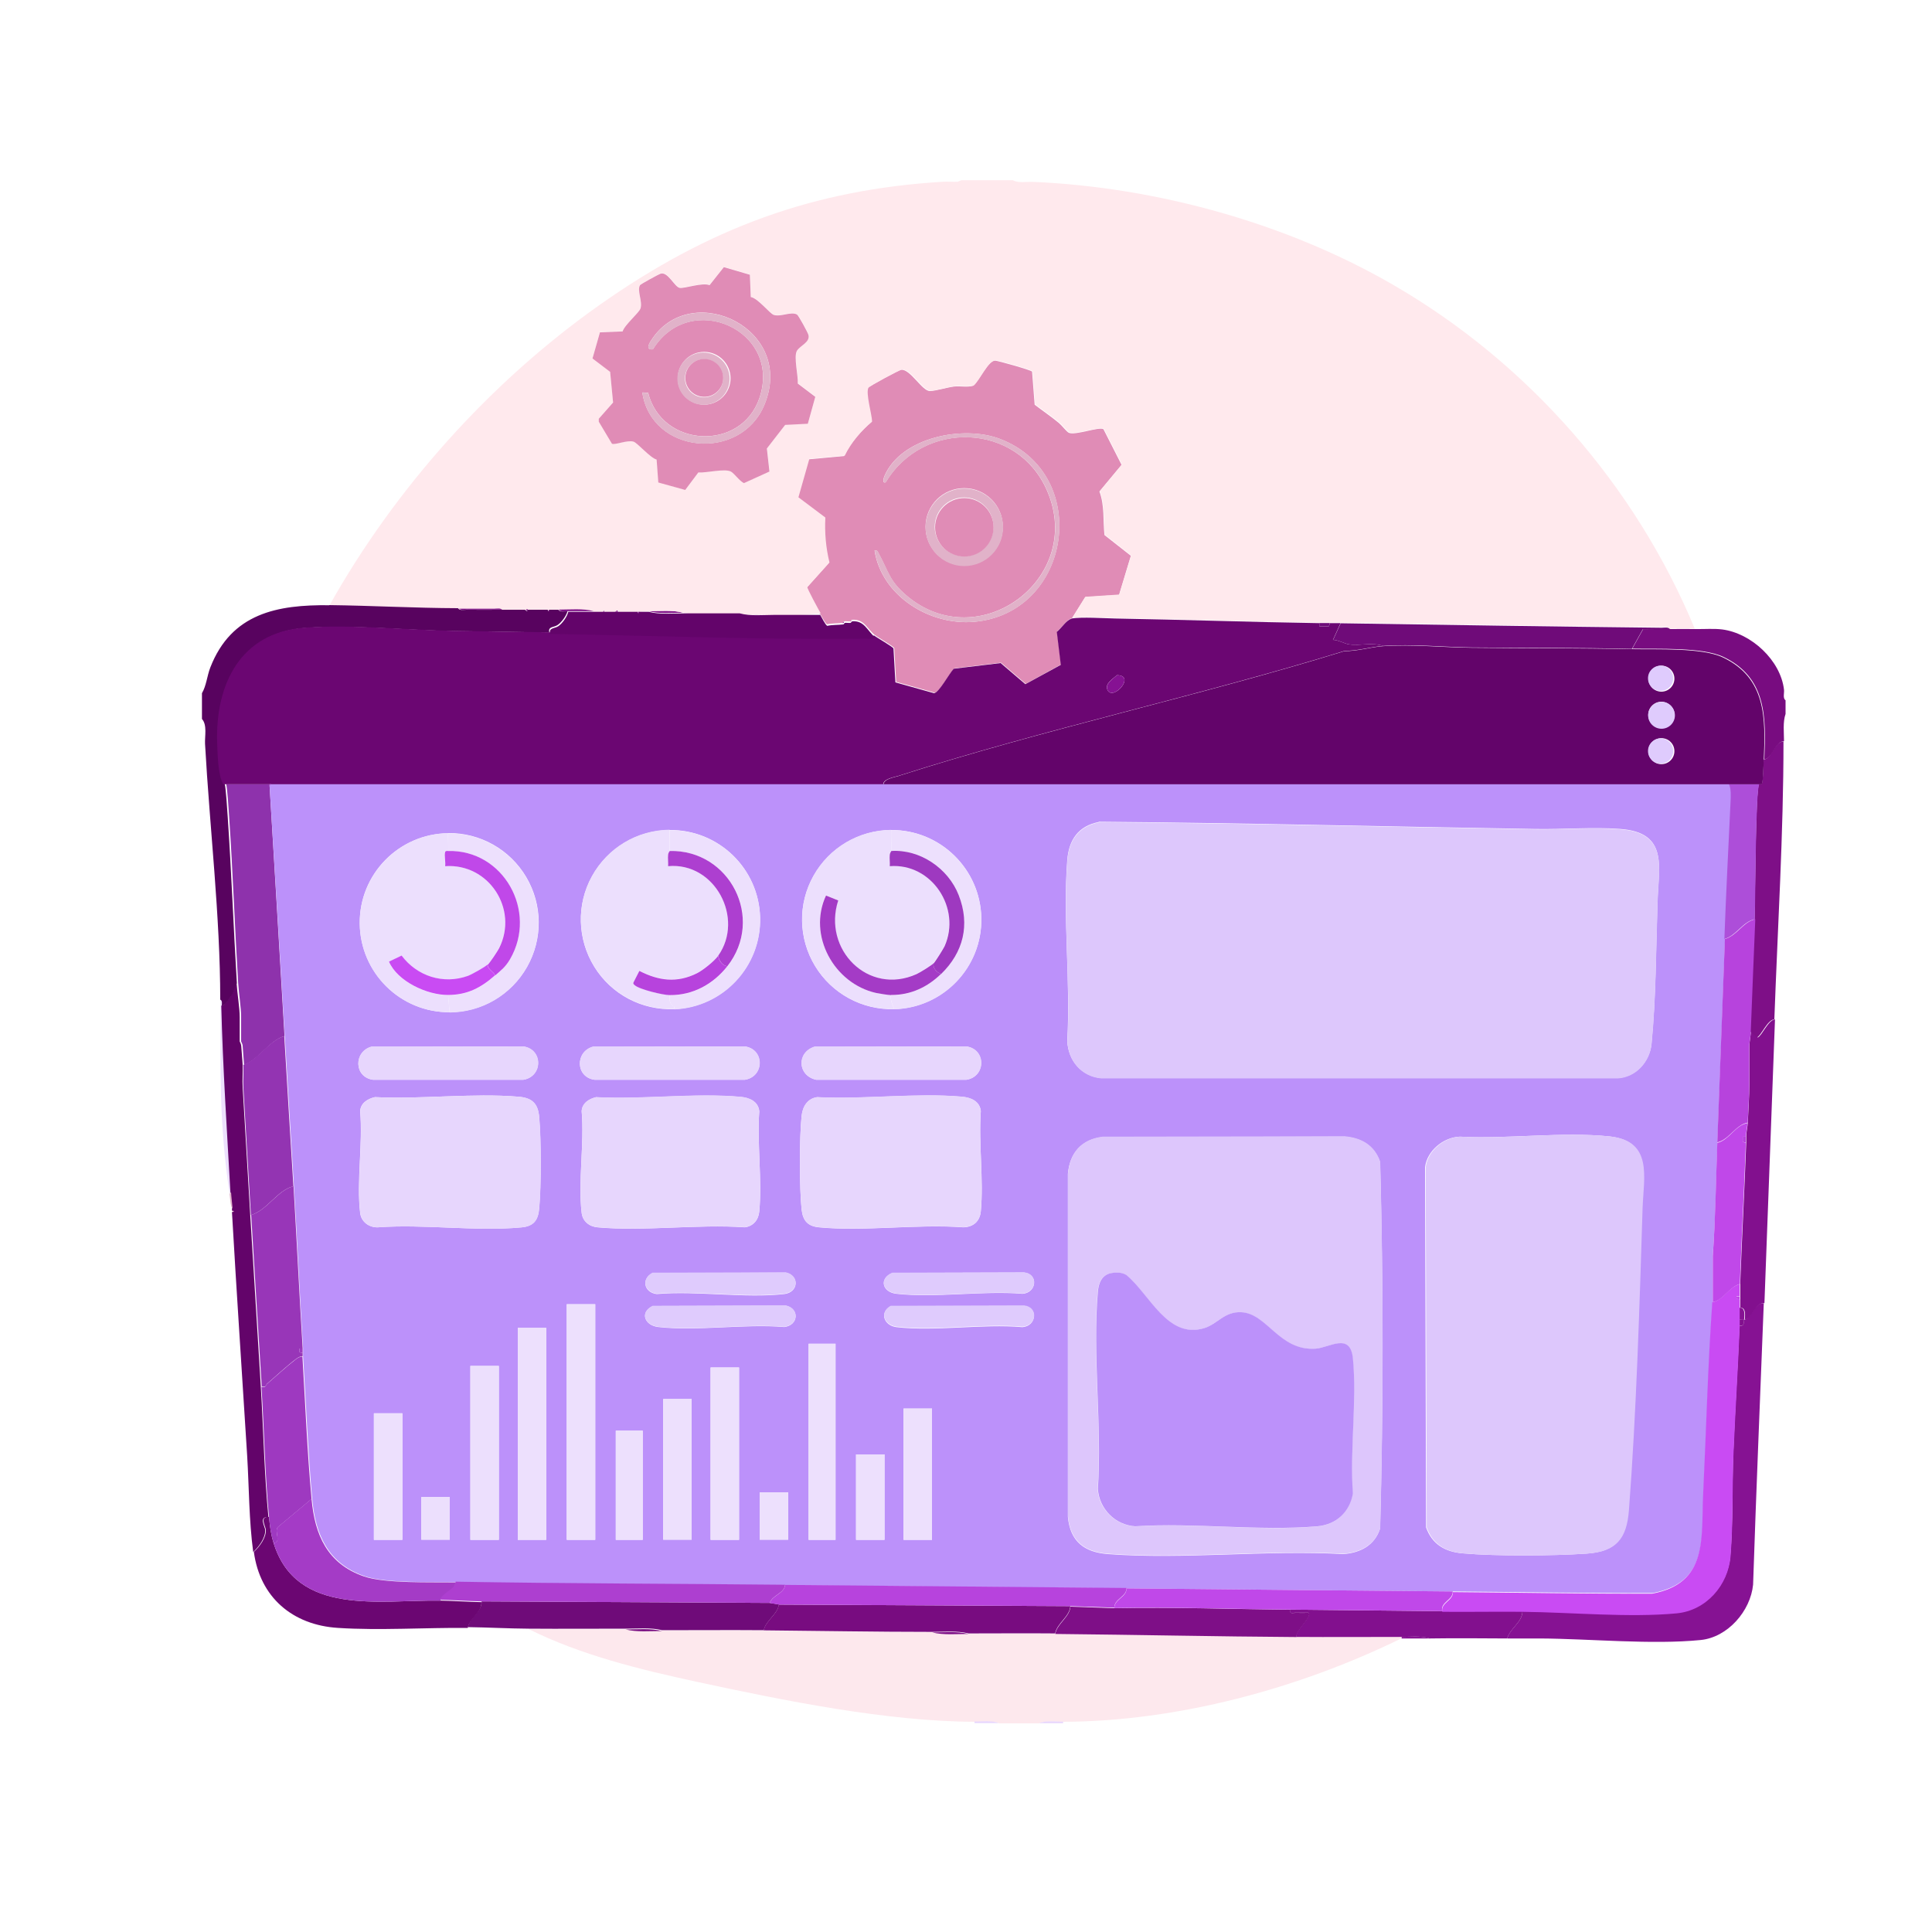 <svg xmlns="http://www.w3.org/2000/svg" id="Layer_2" data-name="Layer 2" viewBox="0 0 150 150"><defs><style>      .cls-1 {        fill: #e1b2c9;      }      .cls-2 {        fill: #e08cb6;      }      .cls-3 {        fill: #8e32ac;      }      .cls-4 {        fill: #63046a;      }      .cls-5 {        fill: #ffe9ed;      }      .cls-6 {        fill: #9e39c0;      }      .cls-7 {        fill: #e7d6fd;      }      .cls-8 {        fill: #9836b8;      }      .cls-9 {        fill: #c048e9;      }      .cls-10 {        fill: #fde8ed;      }      .cls-11 {        fill: #780c80;      }      .cls-12 {        fill: none;      }      .cls-13 {        fill: #ddc6fc;      }      .cls-14 {        fill: #82108e;      }      .cls-15 {        fill: #6f0b79;      }      .cls-16 {        fill: #58035f;      }      .cls-17 {        fill: #b743dd;      }      .cls-18 {        fill: #dfcbfd;      }      .cls-19 {        fill: #6b0672;      }      .cls-20 {        fill: #9334b2;      }      .cls-21 {        fill: #ddc7fc;      }      .cls-22 {        fill: #ad3fd0;      }      .cls-23 {        fill: #ad4ed9;      }      .cls-24 {        fill: #861293;      }      .cls-25 {        fill: #a43bc6;      }      .cls-26 {        fill: #bc91fa;      }      .cls-27 {        fill: #ede0fd;      }      .cls-28 {        fill: #7e0f87;      }      .cls-29 {        fill: #c94bf3;      }      .cls-30 {        fill: #ecdffd;      }    </style></defs><g id="Layer_1-2" data-name="Layer 1"><g><rect class="cls-12" width="150" height="150"></rect><g><path class="cls-28" d="M39.03,47.33c-.92,0-1.85.01-2.77,0-.2,0-.52.08-.65-.12.92,0,1.85-.01,2.77,0,.2,0,.52-.08.65.12Z"></path><path class="cls-30" d="M17.24,78.08c.12,4.81.44,9.69.71,14.49l-.12.12c-.83-5.41-.71-9.69-.71-15.08.18.08.11.32.12.47Z"></path><path class="cls-24" d="M111.05,127.21c-.74.01-1.49,0-2.24,0v-.12c.71,0,1.57-.1,2.24.12Z"></path><g><path class="cls-28" d="M53.05,47.57c-.87,0-1.88.1-2.71-.12.87,0,1.88-.1,2.71.12Z"></path><path class="cls-28" d="M60,47.69c-.83,0-1.8.1-2.59-.12.83,0,1.8-.1,2.59.12Z"></path><path class="cls-28" d="M41.04,47.33l-.06.12-.18-.12s.05-.08.14-.08c.04,0,.07.08.09.08Z"></path><path class="cls-28" d="M60.83,47.63h-.12s.08,0,.12,0Z"></path><path class="cls-28" d="M53.88,47.63h-.12s.08,0,.12,0Z"></path><path class="cls-28" d="M46.93,47.5s-.08,0-.12,0l.06-.12.06.12Z"></path><g><path class="cls-2" d="M63.66,47.69c-.15-.25-1.06-1.93-1.04-2.05l1.72-1.92c-.28-1.15-.39-2.31-.32-3.5l-2.1-1.57.86-2.99,2.75-.25c.48-1.01,1.29-1.94,2.13-2.65,0-.54-.53-2.24-.28-2.64.08-.13,2.45-1.41,2.6-1.41.71-.04,1.61,1.65,2.21,1.65.45,0,1.36-.29,1.9-.35.49-.05.99.08,1.47-.06.47-.39,1.13-1.95,1.7-1.95.19,0,2.79.73,2.87.85l.2,2.57c.62.48,1.28.92,1.88,1.42.22.18.6.68.77.76.5.23,2.35-.49,2.69-.28l1.41,2.77-1.72,2.07c.41,1.1.27,2.25.39,3.38l2.05,1.61-.92,3.04-2.63.17-1.03,1.65c-.39.06-.8.75-1.15,1.02l.31,2.56-2.74,1.5-1.92-1.64-3.63.44c-.34.33-1.13,1.85-1.52,1.89l-2.99-.84-.15-2.62c-.05-.14-1.27-.83-1.51-1.02-.61-.48-.81-1.25-1.77-1.18-.08,0-.11.12-.12.12-.15.02-.32-.02-.47,0-.06,0-.1.06-.12.12-.4.05-.82.02-1.22.11-.13-.04-.44-.64-.55-.81ZM67.9,42.74c.55,3.53,4.27,5.83,7.71,5.54,7.58-.65,9.2-11.42,2.06-14.19-2.85-1.11-7.73-.15-9.01,2.89-.05.11-.18.59.11.46,2.92-4.88,10.24-4.65,12.53.67,2.94,6.81-5.33,12.91-10.94,8.11-1.33-1.14-1.36-1.82-2.11-3.19-.09-.16-.1-.34-.36-.29ZM77.86,40.9c0-1.66-1.34-3-3-3s-3,1.34-3,3,1.34,3,3,3,3-1.34,3-3Z"></path><path class="cls-1" d="M67.9,42.74c.26-.05.27.13.36.29.76,1.36.78,2.05,2.11,3.19,5.62,4.8,13.88-1.3,10.94-8.11-2.29-5.31-9.61-5.54-12.53-.67-.29.12-.16-.35-.11-.46,1.28-3.04,6.15-4,9.01-2.89,7.14,2.78,5.52,13.55-2.06,14.19-3.44.29-7.17-2.01-7.71-5.54Z"></path><path class="cls-1" d="M77.88,40.94c0,1.66-1.35,3.01-3.01,3.01s-3.01-1.35-3.01-3.01,1.35-3.01,3.01-3.01,3.01,1.35,3.01,3.01ZM77.13,40.9c0-1.26-1.02-2.28-2.28-2.28s-2.28,1.02-2.28,2.28,1.02,2.28,2.28,2.28,2.28-1.02,2.28-2.28Z"></path><path class="cls-28" d="M65.42,48.39c.01-.06.06-.11.12-.12-.01.06-.06.11-.12.12Z"></path><path class="cls-28" d="M66.01,48.28s.03-.11.12-.12l-.12.12Z"></path><circle class="cls-2" cx="74.87" cy="40.94" r="2.27"></circle></g><path class="cls-5" d="M78.66,14c.4.23,1.04.1,1.53.12,9.57.41,19.67,3.19,27.95,7.98,10.45,6.04,18.81,15.55,23.44,26.71-.66-.01-1.34,0-2,0-.12-.19-.45-.12-.65-.12-8.3-.09-16.57-.22-24.87-.35-.27,0-.55,0-.82,0s-.55,0-.82,0c-5.27-.08-10.55-.27-15.81-.36-.91-.02-2.54-.13-3.36,0l1.03-1.65,2.62-.17.92-3.04-2.04-1.61c-.11-1.14.02-2.28-.39-3.38l1.72-2.07-1.41-2.77c-.34-.22-2.19.5-2.68.27-.17-.08-.55-.58-.77-.76-.61-.5-1.26-.94-1.88-1.41l-.2-2.57c-.08-.12-2.67-.85-2.86-.85-.57,0-1.24,1.56-1.7,1.95-.48.14-.98,0-1.47.06-.55.06-1.45.35-1.9.35-.6,0-1.5-1.68-2.21-1.64-.15,0-2.52,1.28-2.6,1.41-.24.39.27,2.09.28,2.63-.84.71-1.64,1.64-2.12,2.64l-2.75.25-.85,2.99,2.09,1.57c-.06,1.19.04,2.34.32,3.49l-1.72,1.91c-.02.11.89,1.79,1.04,2.04l-2.75.25s-.08,0-.12,0c-.25,0-.49,0-.74,0-.83-.23-1.83-.12-2.7-.12-1.23,0-2.46,0-3.68,0-.04,0,.03,0,.03,0,0,0-.47-.18-.71-.18-.83-.22-1.84-.12-2.71-.12-.24,0-.71.05-.71.05,0,0,.07,0,.02,0-.53,0-1.06,0-1.6,0l-.06-.12-.18.12c-.29,0-.57,0-.86,0l-.06-.12-.06.12c-.25,0-.49,0-.74,0-.87-.23-1.91-.12-2.82-.12-.25,0-.49,0-.74,0-.04,0,.05,0,.02,0-.51,0-1.02,0-1.53,0-.02,0-.05-.08-.09-.08-.09,0-.13.08-.14.08-.59,0-1.18,0-1.77,0-.12-.2-.45-.12-.65-.12-.92,0-1.85,0-2.77,0-3.34,0-6.72-.2-10.03-.24,5.07-9.06,12.47-17.34,20.96-23.33s16.65-8.98,26.7-9.58c.37-.02.75.02,1.13,0l.28-.12h4.01ZM58.22,21.31l-2.02-.59-1.11,1.4c-.57-.23-1.96.28-2.32.21-.39-.08-.91-1.29-1.49-1.1-.11.04-1.54.82-1.59.89-.26.42.2,1.26.04,1.8-.1.34-1.24,1.28-1.39,1.79l-1.76.07-.58,2.03,1.37,1.04.23,2.38-1.09,1.26v.23s1.01,1.71,1.01,1.71c.24.12,1.2-.3,1.68-.16.3.09,1.29,1.26,1.79,1.39l.13,1.78,2.09.58,1.02-1.36c.62.05,2.08-.33,2.54-.06.25.15.66.73,1,.89l1.98-.9-.2-1.79,1.42-1.83,1.76-.09.58-2.09-1.36-1.03c.04-.62-.33-2.08-.07-2.54.23-.4,1.04-.66.9-1.23-.04-.18-.78-1.53-.89-1.59-.47-.26-1.24.2-1.8.03-.33-.1-1.23-1.29-1.79-1.39l-.07-1.75Z"></path><g><path class="cls-2" d="M58.22,21.31l.07,1.75c.56.09,1.47,1.29,1.79,1.39.56.17,1.34-.29,1.8-.03.11.06.85,1.41.89,1.59.14.57-.67.83-.9,1.23-.26.46.11,1.92.07,2.54l1.36,1.03-.58,2.09-1.76.09-1.42,1.83.2,1.79-1.98.9c-.34-.16-.75-.75-1-.89-.46-.27-1.92.11-2.54.06l-1.02,1.36-2.09-.58-.13-1.78c-.5-.13-1.49-1.3-1.79-1.39-.48-.15-1.44.28-1.68.16l-1.02-1.71v-.23s1.11-1.26,1.11-1.26l-.23-2.38-1.37-1.04.58-2.03,1.76-.07c.15-.51,1.29-1.45,1.39-1.79.17-.55-.29-1.38-.04-1.8.05-.08,1.48-.86,1.59-.89.57-.19,1.09,1.03,1.49,1.1.36.07,1.75-.44,2.32-.21l1.11-1.4,2.02.59ZM49.87,30.48c.73,4.79,7.64,5.39,9.48.94,2.42-5.85-5.48-9.65-8.64-5.22-.21.3-.71.99-.02.92,2.9-4.69,10.06-1.46,8.27,3.79-1.43,4.17-7.58,3.85-8.64-.42l-.45-.02ZM56.72,29.37c0-1.13-.92-2.05-2.05-2.05s-2.05.92-2.05,2.05.92,2.05,2.05,2.05,2.05-.92,2.05-2.05Z"></path><path class="cls-1" d="M49.87,30.48l.45.02c1.06,4.27,7.21,4.58,8.64.42,1.8-5.25-5.37-8.48-8.27-3.79-.69.07-.19-.63.02-.92,3.16-4.43,11.06-.63,8.64,5.22-1.84,4.45-8.75,3.85-9.48-.94Z"></path><path class="cls-1" d="M56.65,29.4c0,1.12-.91,2.03-2.03,2.03s-2.03-.91-2.03-2.03.91-2.03,2.03-2.03,2.03.91,2.03,2.03ZM56.14,29.37c0-.82-.66-1.48-1.48-1.48s-1.48.66-1.48,1.48.66,1.48,1.48,1.48,1.48-.66,1.48-1.48Z"></path><circle class="cls-2" cx="54.68" cy="29.34" r="1.47"></circle></g></g><g><path class="cls-10" d="M48.6,126.48c.87.22,1.91.12,2.83.12,2.63,0,5.27-.02,7.89,0,4.35.04,8.72.11,13.08.12.87.22,1.91.12,2.83.12,2.24,0,4.48-.02,6.72,0,6.23.05,12.5.19,18.73.24,2.71.02,5.42,0,8.13,0v.12c-7.93,3.89-17.38,6.45-26.27,6.48-.6,0-1.36-.1-1.89.12h-3.06c-.53-.22-1.29-.12-1.89-.12-6.86-.02-14.85-1.65-21.58-3.1-4.43-.96-9-2.07-13.06-4.09,2.51.02,5.03,0,7.54,0Z"></path><path class="cls-7" d="M82.54,133.67v.12h-1.89c.53-.22,1.29-.12,1.89-.12Z"></path><path class="cls-7" d="M77.55,133.78h-1.89v-.12c.6,0,1.36-.1,1.89.12Z"></path></g><g><path class="cls-4" d="M18.37,76.32c.05.82.24,1.89.24,2.65v1.89s.11.2.12.35c.03.49.09,1.02.11,1.48.03.57-.04,1.15,0,1.71.2,3.31.39,6.64.59,9.95.27,4.41.55,8.87.82,13.31.2,3.34.27,6.81.59,10.13-.78-.07-.26.76-.25.99.03.62-.49,1.31-.93,1.72-.33-2.45-.32-4.99-.47-7.48-.39-6.28-.82-12.59-1.18-18.91l.12-.06-.12-.06s0-.08,0-.12c-.02-.43-.1-.91-.12-1.3-.27-4.81-.59-9.68-.71-14.49.41-.06.56-.61.83-.87l.34-.89Z"></path><path class="cls-15" d="M59.77,124.45l.71.12c-.11.77-1.02,1.24-1.18,2-2.63-.02-5.27,0-7.89,0-.87-.22-1.91-.12-2.83-.12-2.51,0-5.03.02-7.54,0-1.57-.01-3.17-.1-4.71-.12.14-.76,1.1-1.19,1.06-2l22.39.12Z"></path><path class="cls-19" d="M20.89,117.79c.07.75.13,1.27.35,2,1.76,5.73,8.29,4.41,12.96,4.48,1.07.02,2.12.1,3.18.12.04.81-.92,1.25-1.06,2-3.27-.03-6.86.21-10.08,0-3.53-.22-6.06-2.38-6.53-5.9.44-.41.96-1.09.93-1.72-.01-.24-.53-1.07.25-.99Z"></path><path class="cls-1" d="M18.06,93.87c-.2-.32-.18-.81-.24-1.18l.12-.12c.02.38.09.86.12,1.3Z"></path><path class="cls-1" d="M18.06,94.11s0-.08,0-.12l.12.06-.12.06Z"></path><path class="cls-24" d="M136.94,101.18c-.28,7.28-.59,14.57-.83,21.85-.2,2.05-1.97,4.09-4.07,4.3-3.78.38-8.62-.1-12.48-.12-.85,0-1.69.01-2.54,0,.21-.79,1.19-1.27,1.18-2.12,3.75.03,8.29.46,11.96.12,2.29-.22,4-2.17,4.18-4.42.22-2.59.13-5.4.23-8.01.13-3.27.35-6.6.48-9.83.37,0,.33-.2.35-.47.58-.09.81-1.34,1.53-1.3Z"></path><path class="cls-24" d="M135.41,102.47c-.11.02-.24-.01-.35,0,.01-.31-.01-.63,0-.94.46-.02.39.6.35.94Z"></path><path class="cls-14" d="M137.81,79.14c-.27,7.34-.55,14.69-.82,22.03-.72-.05-.95,1.21-1.53,1.3.03-.34.11-.96-.35-.94,0-.23,0-.47,0-.71,0-.08,0-.16,0-.24.01-.31-.01-.63,0-.94.14-3.61.33-7.3.47-10.96,0-.16,0-.31,0-.47.01-.39.1-.72.12-1.06.04-.97.12-2.07.12-3v-2.95c0-.23.1-.76.12-1.12l.53.47c.34-.14.81-1.38,1.36-1.41Z"></path><path class="cls-14" d="M135.41,102.47c-.03.28.02.47-.35.47,0-.16,0-.31,0-.47.11-.01.24.02.35,0Z"></path><path class="cls-28" d="M138.47,57.58c0,7.13-.45,14.4-.71,21.56-.55.04-1.01,1.27-1.36,1.41l-.53-.47c.11-2.91.24-5.82.35-8.72.05-1.34.07-10.05.35-10.49,0-.01.21.05.24-.08.07-.26.1-1.43.12-1.81.69-.12.82-1.4,1.53-1.41Z"></path><path class="cls-14" d="M111.96,125.09c2.08.02,4.17-.02,6.24,0,.01.85-.96,1.33-1.18,2.12-2-.01-4.01-.03-6.01,0-.67-.22-1.52-.12-2.24-.12-2.71,0-5.42.02-8.13,0-.12-.48,1.25-1.56.94-1.88-.33,0-.67.01-1.01,0-.23,0-.47.12-.41-.24,3.93.04,7.86.08,11.78.12Z"></path><path class="cls-11" d="M83.1,124.7c-.06.83-1.02,1.3-1.18,2.12-2.24-.02-4.48,0-6.72,0-.87-.22-1.91-.12-2.83-.12-4.36,0-8.73-.08-13.08-.12.15-.76,1.07-1.23,1.18-2l22.62.12Z"></path><path class="cls-28" d="M86.51,124.86c4.56-.09,9.13.07,13.67.12-.07.36.18.23.41.24.34.01.67,0,1.01,0,.31.32-1.06,1.41-.94,1.88-6.24-.04-12.5-.18-18.73-.24.15-.82,1.11-1.29,1.18-2.12l3.42.12Z"></path><path class="cls-11" d="M51.4,126.63c-.91,0-1.95.1-2.83-.12.91,0,1.95-.1,2.83.12Z"></path><path class="cls-28" d="M75.2,126.86c-.91,0-1.95.1-2.83-.12.91,0,1.95-.1,2.83.12Z"></path><path class="cls-3" d="M20.93,60.88v.12c.39,6.48.78,12.96,1.16,19.44-1.2.35-1.97,1.8-3.14,2.24-.03-.45-.08-.99-.11-1.48,0-.15-.12-.31-.12-.35v-1.89c0-.76-.18-1.83-.23-2.65-.26-4.29-.41-8.61-.7-12.9-.02-.36-.16-2.43-.23-2.53h3.37Z"></path><path class="cls-26" d="M68.66,60.88h65.63c.18.4.14.93.12,1.36-.17,3.55-.34,7.1-.48,10.66-.19,5.27-.39,10.53-.59,15.79-.11,2.93-.14,5.86-.36,8.77v3.6c-.34,4.93-.47,9.94-.71,14.9-.16,3.4.4,6.9-3.94,7.72-5.17.02-10.33-.08-15.49-.12-8.44-.07-16.89-.16-25.33-.24s-17.67-.15-26.51-.24-17.05-.09-25.57-.24c-1.92-.03-5.47.1-7.13-.47-2.83-.98-3.81-3.21-4.06-6.01-.33-3.66-.48-7.45-.71-11.08,0-.08,0-.16,0-.24,0-.12,0-.24,0-.35-.26-4.2-.45-8.41-.71-12.61-.23-3.87-.48-7.78-.71-11.66-.39-6.48-.78-12.96-1.18-19.44l.12-.12h47.6ZM85.31,63.82c-1.6.31-2.33,1.4-2.45,2.97-.35,4.5.27,9.47,0,14.02.07,1.52,1.08,2.75,2.64,2.89h40.07c1.43-.07,2.51-1.27,2.65-2.66.35-3.52.35-7.51.47-11.08.09-2.71.84-5.32-2.88-5.6-2.09-.16-4.47.04-6.61,0-11.29-.18-22.59-.47-33.9-.56ZM52.35,78.35c3.79-.16,6.76-3.33,6.66-7.13s-3.22-6.81-7.02-6.78c-2.51.02-4.81,1.4-6.03,3.6s-1.14,4.88.18,7.02,3.69,3.39,6.2,3.29ZM69.43,78.35c3.81-.11,6.83-3.26,6.76-7.07s-3.19-6.86-7-6.84c-2.5.02-4.8,1.38-6.03,3.56s-1.18,4.86.12,7,3.64,3.42,6.14,3.35ZM34.79,64.69c-3.83.05-6.9,3.18-6.86,7.01s3.15,6.91,6.98,6.89c2.49-.01,4.78-1.35,6.01-3.52s1.21-4.82-.06-6.97-3.58-3.45-6.07-3.42ZM28.85,81.27c-1.4.38-1.37,2.35.1,2.56h11.69c1.51-.25,1.52-2.36-.01-2.58l-11.78.02ZM46.05,81.27c-1.4.38-1.37,2.35.1,2.56h11.69c1.51-.25,1.52-2.36-.01-2.58l-11.78.02ZM63.26,81.27c-1.41.43-1.35,2.23.1,2.56h11.68c1.51-.25,1.52-2.36-.01-2.58l-11.76.02ZM29.11,85.18c-.57.13-1.11.46-1.15,1.09.22,2.49-.29,5.47,0,7.9.08.68.67,1.13,1.35,1.12,3.59-.27,7.67.34,11.2,0,.93-.09,1.27-.56,1.35-1.47.16-1.79.16-5.29,0-7.08-.09-1.06-.54-1.5-1.59-1.59-3.56-.3-7.56.21-11.17.03ZM46.31,85.18c-.57.13-1.11.46-1.15,1.09.22,2.49-.29,5.47,0,7.9.08.66.59,1.06,1.23,1.12,3.63.33,7.76-.26,11.44,0,.66-.09,1.06-.58,1.12-1.23.23-2.47-.18-5.28,0-7.78-.08-.77-.77-1.06-1.47-1.12-3.54-.31-7.57.22-11.17.03ZM63.51,85.18c-.78.07-1.19.7-1.27,1.44-.18,1.58-.18,5.72,0,7.31.1.86.49,1.28,1.35,1.36,3.53.34,7.61-.27,11.2,0,.77-.02,1.28-.45,1.36-1.24.23-2.47-.18-5.28,0-7.78-.08-.77-.77-1.06-1.47-1.12-3.54-.31-7.57.22-11.17.04ZM85.59,88.28c-1.64.2-2.53,1.24-2.68,2.86v26.63c.18,1.91,1.27,2.75,3.12,2.89,5.89.44,12.32-.34,18.27,0,1.32-.1,2.42-.67,2.85-1.98.25-9.44.25-19.01,0-28.45-.43-1.27-1.44-1.86-2.74-1.98l-18.82.03ZM113.33,88.25c-1.26.05-2.54,1.09-2.69,2.38l.08,27.96c.47,1.31,1.47,1.89,2.82,2.01,2.6.23,7.03.2,9.65.02,2.26-.16,3.07-1.16,3.23-3.36.58-7.66.82-15.76,1.06-23.45.08-2.4.83-5.23-2.54-5.58-3.65-.38-7.91.22-11.61.02ZM50.66,98.84c-.89.46-.66,1.51.33,1.63,3.13-.27,6.85.35,9.9,0,1.11-.13,1.2-1.43.12-1.66l-10.35.03ZM69.28,98.83c-1.05.44-.79,1.5.33,1.62,3.04.34,6.68-.26,9.78,0,1.1-.08,1.25-1.53.12-1.65l-10.23.03ZM46.21,101.26h-2.21v18.29h2.21v-18.29ZM50.66,101.41c-1.01.49-.61,1.5.45,1.62,3.03.34,6.68-.26,9.78,0,1.11-.13,1.2-1.43.12-1.66l-10.35.03ZM69.16,101.41c-.93.51-.5,1.52.44,1.63,3.01.35,6.7-.27,9.78,0,1.1-.08,1.25-1.53.12-1.65l-10.35.03ZM42.41,103.1h-2.21v16.45h2.21v-16.45ZM64.87,104.33h-2.09v15.22h2.09v-15.22ZM38.73,106.05h-2.21v13.5h2.21v-13.5ZM57.38,106.17h-2.21v13.38h2.21v-13.38ZM53.7,108.62h-2.21v10.92h2.21v-10.92ZM72.36,109.36h-2.21v10.19h2.21v-10.19ZM31.24,109.73h-2.21v9.82h2.21v-9.82ZM49.9,111.08h-2.09v8.47h2.09v-8.47ZM68.67,112.92h-2.21v6.63h2.21v-6.63ZM61.19,115.86h-2.21v3.68h2.21v-3.68ZM34.92,116.23h-2.21v3.31h2.21v-3.31Z"></path><path class="cls-8" d="M22.79,92.09c.25,4.2.45,8.41.71,12.61h-.24s0,.29,0,.29l.24.06c0,.08,0,.16,0,.24-.21.01-.37.11-.53.23-.74.56-1.51,1.29-2.22,1.9-.12.1-.07.33-.43.22-.27-4.44-.56-8.9-.82-13.31,1.26-.38,2.04-1.93,3.3-2.24Z"></path><path class="cls-20" d="M22.07,80.44c.23,3.89.47,7.79.71,11.66-1.26.31-2.03,1.86-3.3,2.24-.2-3.31-.39-6.64-.59-9.95-.03-.57.04-1.15,0-1.71,1.19-.44,1.96-1.88,3.18-2.24Z"></path><path class="cls-6" d="M23.48,105.3c.22,3.63.37,7.42.71,11.08l-2.6,2.17c-.34.32.31,1.21-.35,1.25-.22-.73-.28-1.25-.35-2-.32-3.32-.38-6.79-.59-10.13.36.11.31-.12.43-.22.71-.61,1.49-1.34,2.22-1.9.16-.13.32-.22.53-.23Z"></path><path class="cls-17" d="M87.46,123.29c.03.68-.97.85-.94,1.53l-3.42-.12-22.62-.12-.71-.12c.18-.61,1.14-.74,1.18-1.41,8.84.09,17.68.15,26.51.24Z"></path><path class="cls-22" d="M60.95,123.04c-.03.67-1,.8-1.18,1.41l-22.39-.12c-1.06-.02-2.12-.1-3.18-.12.12-.67,1.05-.78,1.18-1.41,8.52.15,17.06.15,25.57.24Z"></path><path class="cls-25" d="M24.19,116.38c.25,2.8,1.23,5.03,4.06,6.01,1.65.57,5.21.44,7.13.47-.13.63-1.06.74-1.18,1.41-4.67-.07-11.2,1.25-12.96-4.48.65-.04,0-.92.35-1.25l2.6-2.17Z"></path><path class="cls-29" d="M135.06,99.7c-.01.31.01.63,0,.94h-.23s0,.18,0,.18l.24.06c0,.23,0,.47,0,.71-.01.31.01.63,0,.94,0,.16,0,.31,0,.47-.13,3.24-.34,6.57-.48,9.83-.11,2.61-.02,5.43-.23,8.01-.19,2.25-1.89,4.2-4.18,4.42-3.67.35-8.21-.08-11.96-.12-2.08-.02-4.17.02-6.24,0-.14-.72.85-.85.82-1.53,5.16.04,10.33.14,15.49.12,4.35-.82,3.78-4.32,3.94-7.72.24-4.96.36-9.96.71-14.9.83-.16,1.3-1.19,2.12-1.41Z"></path><path class="cls-17" d="M136.28,71.37c-.12,2.9-.24,5.81-.35,8.72-.01.36-.12.89-.12,1.12v2.95c0,.93-.08,2.03-.12,3-.93.16-1.46,1.34-2.36,1.53.2-5.25.39-10.52.59-15.79.91-.23,1.43-1.35,2.36-1.53Z"></path><path class="cls-9" d="M135.67,87.19c-.01.34-.1.67-.12,1.06h-.23s0,.41,0,.41l.23.07c-.14,3.66-.33,7.35-.47,10.96-.81.22-1.28,1.25-2.1,1.41v-3.6c.21-2.91.24-5.84.35-8.77.89-.19,1.41-1.38,2.33-1.53Z"></path><path class="cls-17" d="M135.55,88.25c0,.16,0,.31,0,.47l-.24-.07v-.41s.24,0,.24,0Z"></path><path class="cls-9" d="M135.06,100.65c0,.08,0,.16,0,.24l-.24-.06v-.17s.24,0,.24,0Z"></path><path class="cls-23" d="M136.59,60.88c-.29.44-.3,9.15-.35,10.49-.93.18-1.45,1.3-2.36,1.53.13-3.55.31-7.11.48-10.66.02-.43.05-.96-.12-1.36h2.36Z"></path><path class="cls-9" d="M112.79,123.56c.03.68-.97.81-.82,1.53-3.92-.04-7.85-.08-11.78-.12-4.54-.04-9.11-.21-13.67-.12-.03-.68.97-.85.94-1.53,8.44.08,16.89.17,25.33.24Z"></path><g><path class="cls-16" d="M25.55,46.98c3.31.04,6.68.23,10.01.24.12.2.45.12.65.12.92.01,1.85,0,2.77,0,.59,0,1.18,0,1.77,0l.18.12.06-.12c.51,0,1.02,0,1.53,0l.06.12.06-.12c.24,0,.47,0,.71,0,.13.2.48.11.71.12-.1.37-.46.85-.76,1.06s-.77.1-.65.59c-2.4-.04-4.83-.08-7.25-.11-3.69-.05-8.03-.51-11.66-.25-4.98.37-6.91,4.39-6.77,8.9.03.94.08,2.64.48,3.24.07.11.21,2.17.23,2.53.29,4.29.45,8.61.71,12.9l-.34.89c-.27.26-.42.81-.83.87,0-.16.06-.39-.12-.47,0-6.42-.82-13.4-1.18-19.85-.03-.62.18-1.47-.24-1.94v-2c.35-.6.39-1.33.65-2,1.64-4.21,5.2-4.88,9.25-4.83Z"></path><path class="cls-11" d="M129.68,48.84c.66,0,1.34-.01,2,0s1.38-.05,2.03.03c2.26.29,4.54,2.4,4.8,4.68.03.26-.11.66.12.82v1.06c-.22.63-.12,1.45-.12,2.12-.71.01-.84,1.29-1.53,1.41.14-3.26.19-6.36-3.18-7.96-1.62-.77-5.15-.6-7.07-.64l.84-1.51,2.1-.02Z"></path><path class="cls-19" d="M83.19,48.02c.82-.13,2.46-.02,3.37,0,5.28.09,10.58.28,15.87.36v.24s.75,0,.75,0l.07-.24c.27,0,.55,0,.83,0l-.59,1.3c.41,0,.9.3,1.25.35.84.12,1.84-.17,2.65.12-.9.06-2.02.4-2.98.38-11.4,3.52-23.32,6.07-34.66,9.71-.35.11-1.14.22-1.18.65H17.34c-.4-.6-.45-2.3-.48-3.24-.14-4.52,1.8-8.55,6.79-8.92,3.64-.27,7.98.19,11.68.25,2.42.04,4.85.08,7.26.11,8.19.13,16.44.44,24.61.36.2,0,.52.08.65-.12.24.19,1.47.88,1.52,1.02l.15,2.63,3,.84c.39-.04,1.19-1.56,1.53-1.9l3.64-.44,1.92,1.64,2.75-1.5-.31-2.56c.35-.27.76-.95,1.15-1.02ZM86.72,52.42c-.33.3-.97.66-.73,1.16.43.86,2.23-1.14.73-1.16Z"></path><path class="cls-15" d="M129.64,48.85l-2.1.02-.84,1.51c-4.14-.1-8.29-.07-12.43-.11-2.26-.03-4.61-.28-6.89-.12-.8-.29-1.81,0-2.64-.12-.35-.05-.84-.35-1.24-.35l.59-1.29c8.32.13,16.61.26,24.92.35.2,0,.52-.08.65.12Z"></path><path class="cls-4" d="M46.1,47.5c.24,0,.47,0,.71,0,.04,0-.06,0-.02,0,.29,0,.57,0,.86,0h.25c.53,0,1.06,0,1.6,0l.06.12.06-.12c.25,0,.49,0,.74,0,.87.23,1.91.12,2.82.12.25,0,.49,0,.74,0h-.17c1.23,0,2.46,0,3.68,0,.83.23,1.83.12,2.7.12.25,0,.49,0,.74,0h-.02,2.83c.11.18.42.81.55.85.4-.09.82-.06,1.22-.11.06,0,.11-.06.12-.12.15-.02.33.02.47,0l.12-.12c.95-.08,1.16.72,1.77,1.23-.12.2-.45.12-.65.12-8.16.09-16.39-.24-24.57-.37-.12-.51.35-.4.65-.61s.67-.72.76-1.11c.67,0,1.34,0,2,0Z"></path><path class="cls-28" d="M46.1,47.45c-.67,0-1.34,0-2,0-.22,0-.58.08-.71-.12.88,0,1.88-.1,2.71.12Z"></path><path class="cls-15" d="M103.25,48.37l-.07.24h-.75s0-.24,0-.24c.27,0,.55,0,.82,0Z"></path><polygon class="cls-28" points="47.99 47.5 47.75 47.5 47.93 47.39 47.99 47.5"></polygon><path class="cls-28" d="M42.57,47.38s.08,0,.12,0l-.06.12-.06-.12Z"></path><path class="cls-28" d="M49.52,47.5s.08,0,.12,0l-.06.12-.06-.12Z"></path><path class="cls-4" d="M126.69,50.4c1.92.04,5.45-.13,7.07.64,3.37,1.6,3.32,4.7,3.18,7.96-.02.38-.05,1.54-.12,1.81-.03.12-.23.07-.24.08h-67.98c.04-.43.83-.53,1.18-.65,11.32-3.63,23.23-6.18,34.61-9.69.96.02,2.08-.32,2.97-.38,2.28-.16,4.63.1,6.89.12,4.14.05,8.29.02,12.43.11ZM130,52.69c0-.56-.45-1.01-1.01-1.01s-1.01.45-1.01,1.01.45,1.01,1.01,1.01,1.01-.45,1.01-1.01ZM130.01,55.5c0-.56-.46-1.02-1.02-1.02s-1.02.46-1.02,1.02.46,1.02,1.02,1.02,1.02-.46,1.02-1.02ZM130,58.32c0-.56-.45-1.01-1.01-1.01s-1.01.45-1.01,1.01.45,1.01,1.01,1.01,1.01-.45,1.01-1.01Z"></path><path class="cls-24" d="M86.72,52.42c1.5.02-.31,2.02-.73,1.16-.23-.5.41-.86.73-1.16Z"></path><polygon class="cls-23" points="20.93 61 20.93 60.88 21.05 60.88 20.93 61"></polygon><circle class="cls-18" cx="129" cy="55.54" r="1.04"></circle><circle class="cls-18" cx="128.93" cy="58.31" r=".98"></circle><circle class="cls-18" cx="128.93" cy="52.66" r=".98"></circle></g><path class="cls-21" d="M85.31,63.83c11.31.09,22.61.38,33.9.56,2.14.03,4.51-.17,6.61,0,3.71.28,2.97,2.88,2.88,5.6-.12,3.57-.12,7.56-.47,11.08-.14,1.38-1.22,2.59-2.65,2.66h-40.07c-1.56-.14-2.57-1.37-2.64-2.89.27-4.55-.36-9.52,0-14.02.12-1.57.85-2.65,2.45-2.97Z"></path><path class="cls-21" d="M113.38,88.25c3.71.2,7.97-.4,11.61-.02,3.37.35,2.62,3.18,2.54,5.58-.24,7.69-.48,15.79-1.06,23.45-.17,2.2-.98,3.21-3.23,3.36-2.62.18-7.05.21-9.65-.02-1.35-.12-2.35-.7-2.82-2.01l-.08-27.96c.15-1.29,1.42-2.33,2.69-2.38Z"></path><path class="cls-7" d="M63.51,85.18c3.59.18,7.62-.35,11.17-.04.7.06,1.39.35,1.47,1.12-.18,2.51.23,5.32,0,7.78-.07.78-.58,1.21-1.36,1.24-3.59-.27-7.67.34-11.2,0-.86-.08-1.25-.5-1.35-1.36-.18-1.58-.18-5.72,0-7.31.08-.74.49-1.37,1.27-1.44Z"></path><path class="cls-7" d="M29.11,85.18c3.6.18,7.61-.33,11.17-.03,1.05.09,1.5.53,1.59,1.59.16,1.79.16,5.29,0,7.08-.08.91-.42,1.38-1.35,1.47-3.53.34-7.61-.27-11.2,0-.68,0-1.27-.44-1.35-1.12-.29-2.43.22-5.41,0-7.9.04-.63.58-.96,1.15-1.09Z"></path><path class="cls-7" d="M46.31,85.18c3.59.19,7.63-.35,11.17-.03.7.06,1.39.35,1.47,1.12-.18,2.51.23,5.32,0,7.78-.06.66-.46,1.14-1.12,1.23-3.68-.26-7.81.34-11.44,0-.64-.06-1.16-.47-1.23-1.12-.29-2.43.22-5.41,0-7.9.04-.63.58-.96,1.15-1.09Z"></path><rect class="cls-27" x="44.01" y="101.26" width="2.21" height="18.29"></rect><rect class="cls-27" x="40.2" y="103.1" width="2.21" height="16.45"></rect><path class="cls-7" d="M28.85,81.26l11.79-.02c1.54.22,1.53,2.33.01,2.59h-11.7c-1.48-.22-1.5-2.2-.1-2.58Z"></path><path class="cls-7" d="M46.05,81.26l11.79-.02c1.54.22,1.53,2.33.01,2.59h-11.7c-1.48-.22-1.5-2.2-.1-2.58Z"></path><path class="cls-7" d="M63.25,81.26l11.79-.02c1.54.22,1.53,2.33.01,2.59h-11.7c-1.45-.34-1.52-2.14-.1-2.58Z"></path><rect class="cls-27" x="62.78" y="104.33" width="2.09" height="15.22"></rect><rect class="cls-30" x="36.52" y="106.05" width="2.21" height="13.5"></rect><rect class="cls-27" x="55.17" y="106.17" width="2.21" height="13.38"></rect><rect class="cls-27" x="51.49" y="108.62" width="2.21" height="10.92"></rect><rect class="cls-27" x="70.15" y="109.36" width="2.21" height="10.19"></rect><rect class="cls-27" x="29.03" y="109.73" width="2.21" height="9.82"></rect><path class="cls-18" d="M50.66,101.38l10.35-.03c1.08.23.99,1.53-.12,1.66-3.1-.26-6.75.34-9.78,0-1.06-.12-1.45-1.13-.45-1.62Z"></path><path class="cls-18" d="M50.66,98.81l10.35-.03c1.08.23.99,1.53-.12,1.66-3.06.35-6.77-.27-9.9,0-.98-.11-1.22-1.17-.33-1.63Z"></path><g><path class="cls-18" d="M69.28,98.81l10.23-.03c1.14.13.98,1.57-.12,1.65-3.1-.26-6.74.34-9.78,0-1.12-.13-1.38-1.18-.33-1.62Z"></path><path class="cls-18" d="M69.16,101.38l10.35-.03c1.14.13.98,1.57-.12,1.65-3.09-.27-6.77.35-9.78,0-.94-.11-1.38-1.12-.44-1.63Z"></path></g><rect class="cls-27" x="47.81" y="111.08" width="2.09" height="8.47"></rect><rect class="cls-27" x="66.47" y="112.92" width="2.21" height="6.63"></rect><rect class="cls-27" x="58.98" y="115.86" width="2.21" height="3.68"></rect><rect class="cls-30" x="32.71" y="116.23" width="2.21" height="3.31"></rect><path class="cls-6" d="M23.5,104.7c0,.12,0,.24,0,.35l-.24-.06v-.29s.24,0,.24,0Z"></path><g><path class="cls-13" d="M85.6,88.25l18.82-.03c1.3.12,2.31.7,2.74,1.98.25,9.44.25,19.01,0,28.45-.43,1.31-1.53,1.88-2.85,1.98-5.95-.34-12.38.44-18.27,0-1.85-.14-2.93-.98-3.12-2.89v-26.63c.15-1.62,1.05-2.66,2.69-2.86ZM86.25,98.85c-.73.15-.97.77-1.03,1.44-.43,4.88.34,10.38,0,15.33.1,1.54,1.35,2.78,2.89,2.89,4.57-.3,9.63.39,14.15,0,1.47-.13,2.51-1.08,2.76-2.54-.24-3.36.32-7.18,0-10.49-.2-2.05-1.84-.83-2.9-.76-2.84.19-3.76-2.75-5.78-2.83-1.31-.05-1.84.93-2.88,1.24-2.83.85-4.21-2.62-6.02-4.12-.32-.24-.82-.23-1.21-.15Z"></path><path class="cls-26" d="M86.25,98.85c.38-.08.88-.08,1.21.15,1.81,1.5,3.18,4.97,6.02,4.12,1.04-.31,1.57-1.3,2.88-1.24,2.02.08,2.94,3.02,5.78,2.83,1.06-.07,2.7-1.3,2.9.76.32,3.31-.25,7.13,0,10.49-.25,1.45-1.3,2.41-2.76,2.54-4.51.39-9.58-.3-14.15,0-1.54-.1-2.78-1.34-2.89-2.89.33-4.94-.43-10.45,0-15.33.06-.67.3-1.29,1.03-1.44Z"></path></g><g><path class="cls-30" d="M51.99,64.45c-.02.52.03,1.08,0,1.62,0,.02-.11.13-.12.28-.02.3.02.6,0,.89,3.62-.34,5.95,4.04,3.89,6.95-.29.41-1.19,1.13-1.64,1.36-1.56.78-2.98.58-4.48-.18l-.46.9c-.03.11.03.15.1.21.36.33,2.21.76,2.71.77-.02.38-.02.72.35.9v.18c-2.51.1-4.88-1.15-6.2-3.29s-1.39-4.82-.18-7.02,3.51-3.58,6.03-3.6Z"></path><path class="cls-27" d="M52.35,78.35v-.18c-.38-.18-.37-.52-.35-.9,1.82.02,3.39-.86,4.48-2.24,2.92-3.73.2-9.06-4.48-8.95.03-.55-.02-1.1,0-1.62,3.8-.04,6.92,2.98,7.02,6.78s-2.87,6.97-6.66,7.13Z"></path><path class="cls-22" d="M51.99,66.07c4.67-.11,7.4,5.23,4.48,8.95-.4-.05-.65-.46-.71-.82,2.06-2.91-.27-7.29-3.89-6.95.02-.3-.03-.6,0-.89.01-.15.12-.27.12-.28Z"></path><path class="cls-17" d="M56.47,75.02c-1.09,1.38-2.66,2.26-4.48,2.24-.5,0-2.35-.44-2.71-.77-.07-.06-.14-.11-.1-.21l.46-.9c1.5.77,2.92.96,4.48.18.46-.23,1.36-.95,1.64-1.36.05.37.31.77.71.82Z"></path></g><g><path class="cls-30" d="M34.79,64.69c-.05.22.07,1.26,0,1.37,0,.01-.2-.05-.24.08-.08.28.05.78,0,1.1,3.38-.24,5.72,3.33,4.19,6.37-.13.25-.71,1.13-.89,1.29-.21.2-1.24.77-1.53.88-1.91.68-3.94.02-5.14-1.58l-.98.47c.66,1.54,2.98,2.6,4.59,2.59l.12,1.33c-3.83.02-6.95-3.06-6.98-6.89s3.04-6.96,6.86-7.01Z"></path><path class="cls-27" d="M34.91,78.59l-.12-1.33c1.53-.01,2.57-.57,3.65-1.53.48-.42.79-.63,1.15-1.26,2.16-3.72-.51-8.51-4.81-8.4.07-.11-.05-1.15,0-1.37,2.49-.03,4.81,1.27,6.07,3.42s1.29,4.8.06,6.97-3.52,3.51-6.01,3.52Z"></path><path class="cls-9" d="M34.79,66.07c4.3-.11,6.97,4.68,4.81,8.4-.37.63-.68.84-1.15,1.26-.15-.32-.56-.45-.59-.82.18-.17.76-1.04.89-1.29,1.53-3.04-.81-6.61-4.19-6.37.05-.32-.08-.82,0-1.1.03-.12.23-.07.24-.08Z"></path><path class="cls-29" d="M37.85,74.9c.02.37.44.51.59.82-1.09.96-2.13,1.52-3.65,1.53-1.62.01-3.93-1.05-4.59-2.59l.98-.47c1.2,1.6,3.23,2.26,5.14,1.58.3-.11,1.32-.68,1.53-.88Z"></path></g><g><path class="cls-30" d="M69.19,64.44c-.02.52.03,1.08,0,1.62,0,.02-.11.13-.12.28-.02.3.02.6,0,.89,3.27-.27,5.58,3.25,4.26,6.21-.09.21-.71,1.19-.85,1.33-.17.17-1.08.74-1.33.85-3.77,1.7-7.32-1.93-6.08-5.72l-.95-.38c-1.43,3.1.63,6.83,3.88,7.56.24.05.96.17,1.18.17-.08.42.09.7.24,1.09-2.5.07-4.85-1.21-6.14-3.35s-1.34-4.81-.12-7,3.52-3.54,6.03-3.56Z"></path><path class="cls-27" d="M69.43,78.35c-.15-.39-.32-.67-.24-1.09,1.52.01,2.84-.62,3.89-1.65,1.7-1.66,2.27-3.78,1.35-6.12-.81-2.06-3-3.57-5.24-3.42.03-.55-.02-1.1,0-1.62,3.81-.02,6.93,3.03,7,6.84s-2.95,6.97-6.76,7.07Z"></path><path class="cls-25" d="M69.19,77.26c-.22,0-.94-.12-1.18-.17-3.25-.73-5.32-4.46-3.88-7.56l.95.38c-1.23,3.79,2.32,7.41,6.08,5.72.25-.11,1.17-.68,1.33-.85-.1.37.27.77.59.82-1.05,1.03-2.36,1.66-3.89,1.65Z"></path><path class="cls-6" d="M69.19,66.07c2.24-.15,4.43,1.35,5.24,3.42.92,2.34.34,4.47-1.35,6.12-.32-.06-.69-.46-.59-.82.14-.14.75-1.12.85-1.33,1.31-2.95-1-6.47-4.26-6.21.02-.3-.03-.6,0-.89.01-.15.12-.27.12-.28Z"></path></g></g></g></g></g></svg>